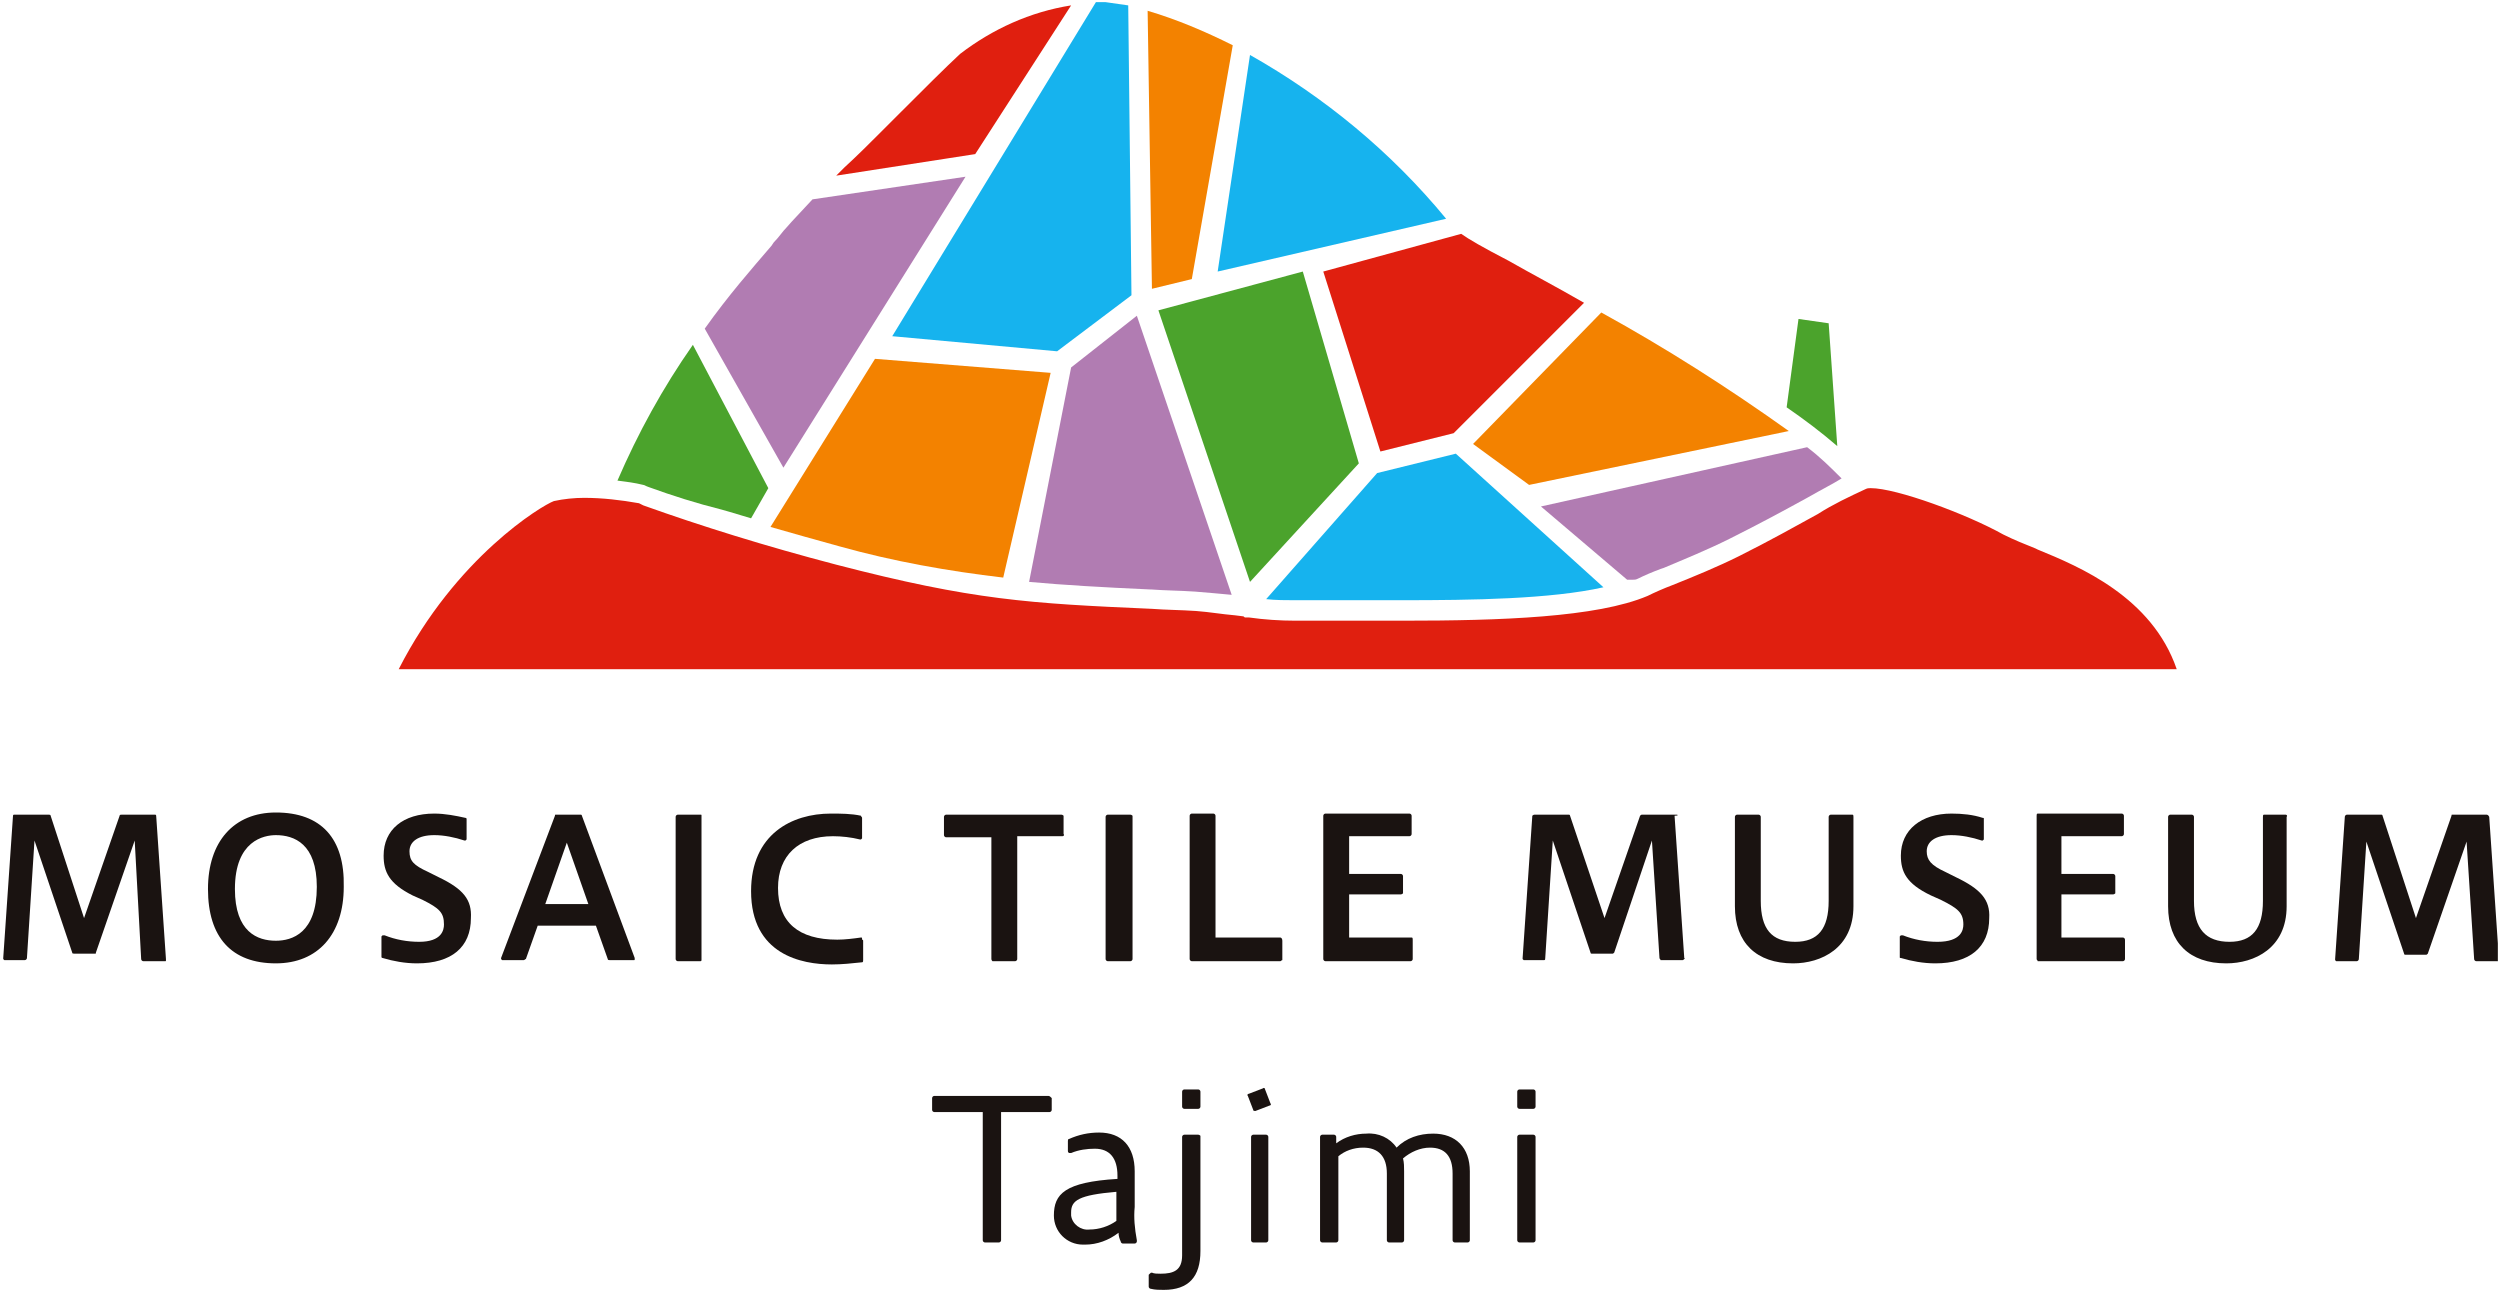 <?xml version="1.0" encoding="utf-8"?>
<!-- Generator: Adobe Illustrator 27.0.1, SVG Export Plug-In . SVG Version: 6.00 Build 0)  -->
<svg version="1.1" id="レイヤー_1" xmlns="http://www.w3.org/2000/svg" xmlns:xlink="http://www.w3.org/1999/xlink" x="0px"
	 y="0px" viewBox="0 0 232 120" style="enable-background:new 0 0 232 120;" xml:space="preserve">
<style type="text/css">
	.st0{clip-path:url(#SVGID_00000095311853969122174720000003095130826707082931_);}
	.st1{fill:#E01F0F;}
	.st2{fill:#4BA32C;}
	.st3{fill:#B17CB2;}
	.st4{fill:#16B3EE;}
	.st5{fill:#F38200;}
	.st6{fill:#1A1311;}
</style>
<g id="Group_10858" transform="translate(0 0)">
	<g>
		<defs>
			<rect id="SVGID_1_" x="0.3" y="0.2" width="231.5" height="119.5"/>
		</defs>
		<clipPath id="SVGID_00000146494230186415264070000002269562967400066999_">
			<use xlink:href="#SVGID_1_"  style="overflow:visible;"/>
		</clipPath>
		
			<g id="Group_10857" transform="translate(0 0)" style="clip-path:url(#SVGID_00000146494230186415264070000002269562967400066999_);">
			<path id="Path_10226" class="st1" d="M122.8,25.2l5.3,16.7l6.8-1.7L147,28.1c-2.6-1.5-4.9-2.7-7-3.9c-2.5-1.3-3.7-2-4.4-2.5
				L122.8,25.2z"/>
			<path id="Path_10227" class="st1" d="M99.4,0.5C95.6,1.1,92.1,2.7,89.1,5c-1.4,1.3-3.4,3.3-5.5,5.4l-1.9,1.9
				c-1.1,1.1-2.2,2.2-3.3,3.2l-0.8,0.8l12.9-2L99.4,0.5z"/>
			<path id="Path_10228" class="st1" d="M37,62.1h165c-2.3-6.7-9-9.5-12.9-11.1l-0.2-0.1c-1-0.4-2-0.8-3-1.3
				c-3.4-1.9-9.9-4.3-12.3-4.3c-0.2,0-0.3,0-0.5,0.1c-1.5,0.7-3,1.4-4.4,2.3c-2,1.1-4.5,2.5-7.3,3.9c-2,1-4.2,1.9-6.2,2.7
				c-0.8,0.3-1.7,0.7-2.3,1c-4.7,2-13.7,2.3-22.7,2.3c-1.4,0-2.8,0-4.2,0l-2.8,0c-1,0-2,0-3,0c-1.4,0-2.9-0.1-4.3-0.3
				c-0.1,0-0.2,0-0.3,0c-0.1,0-0.1,0-0.2-0.1l-0.8-0.1c-1.2-0.1-2.3-0.3-3.6-0.4c-1.5-0.1-2.8-0.1-4.1-0.2
				c-11.4-0.5-16.6-0.8-29.3-4.1c-6.5-1.7-12.6-3.6-17.9-5.5l-0.4-0.2c-1.7-0.3-3.4-0.5-5.1-0.5c-0.9,0-1.9,0.1-2.8,0.3
				C50.3,46.9,42.3,51.7,37,62.1"/>
			<path id="Path_10229" class="st2" d="M107.5,28.8L116,54l10.1-11l-5.2-17.8L107.5,28.8z"/>
			<path id="Path_10230" class="st2" d="M166.9,29.6l-1.1,8.2c1.6,1.1,3.2,2.3,4.7,3.6L169.7,30L166.9,29.6z"/>
			<path id="Path_10231" class="st2" d="M57.3,44.6c0.8,0.1,1.6,0.2,2.4,0.4c0.1,0,0.2,0.1,0.5,0.2c2.2,0.8,4.4,1.5,6.8,2.1l0.7,0.2
				c0.7,0.2,1.3,0.4,2,0.6l1.6-2.8L64.3,32C61.5,36,59.2,40.2,57.3,44.6"/>
			<path id="Path_10232" class="st3" d="M143,47l8,6.8c0.2,0,0.4,0,0.5,0c0.2,0,0.3,0,0.5-0.1c0.6-0.3,1.3-0.6,2.1-0.9l0.3-0.1
				c1.9-0.8,4.1-1.7,6.1-2.7c2.8-1.4,5.2-2.7,7.2-3.8c1.4-0.8,2.4-1.3,3.2-1.8c-1-1-2-2-3.2-2.9L143,47z"/>
			<path id="Path_10233" class="st3" d="M95.5,54c3.3,0.3,6.8,0.5,11.2,0.7l0.1,0c1.3,0.1,2.6,0.1,4.1,0.2c1.2,0.1,2.4,0.2,3.4,0.3
				l-8.8-25.9l-6.1,4.8L95.5,54z"/>
			<path id="Path_10234" class="st3" d="M89.6,16.4l-14.2,2.1c-1,1.1-1.8,1.9-2.4,2.6c-0.4,0.4-0.7,0.9-1.2,1.4l-0.2,0.3
				c-1.8,2.1-4,4.6-6.2,7.7l7.3,12.9L89.6,16.4z"/>
			<path id="Path_10235" class="st4" d="M117.5,55.6c0.9,0.1,1.8,0.1,2.6,0.1c1.5,0,3.1,0,4.8,0h0.1c1.7,0,3.4,0,5.1,0
				c6.5,0,13.8-0.1,18.7-1.2l-13.7-12.4l-7.3,1.8L117.5,55.6z"/>
			<path id="Path_10236" class="st4" d="M116,5.1l-3,20.1l21.2-4.9C129.1,14.1,122.9,9,116,5.1"/>
			<path id="Path_10237" class="st4" d="M82.8,31.2l15.3,1.4l6.9-5.2l-0.3-26.9c-0.7-0.1-1.4-0.2-2.1-0.3c-0.3,0-0.6,0-0.9,0
				L82.8,31.2z"/>
			<path id="Path_10238" class="st5" d="M136.7,41.2l5.2,3.8l24.1-5c-5.6-4-11.4-7.7-17.4-11L136.7,41.2z"/>
			<path id="Path_10239" class="st5" d="M106.5,1l0.4,25.8l3.7-0.9l3.8-21.7C111.8,2.9,109.2,1.8,106.5,1"/>
			<path id="Path_10240" class="st5" d="M71.5,48.9c2.1,0.6,4.2,1.2,6.4,1.8c5,1.4,10.1,2.3,15.2,2.9l4.4-19l-16.3-1.3L71.5,48.9z"
				/>
			<path id="Path_10241" class="st6" d="M14.4,75.6h-3.1c-0.1,0-0.2,0-0.2,0.1l-3.3,9.5l-3.1-9.5c0-0.1-0.1-0.1-0.2-0.1H1.3
				c-0.1,0-0.1,0.1-0.1,0.2c0,0,0,0,0,0L0.3,88.9c0,0,0,0.1,0,0.1c0,0,0.1,0.1,0.1,0.1h1.9c0.1,0,0.2-0.1,0.2-0.2l0.7-10.9l3.5,10.4
				c0,0.1,0.1,0.1,0.2,0.1h1.9c0.1,0,0.1,0,0.1-0.1l3.6-10.4L13.1,89c0,0.1,0.1,0.2,0.2,0.2h2c0.1,0,0.1,0,0.1-0.1s0-0.1,0-0.1
				l-0.9-13.2C14.5,75.7,14.5,75.6,14.4,75.6C14.4,75.6,14.4,75.6,14.4,75.6"/>
			<path id="Path_10242" class="st6" d="M25.6,75.4c-3.9,0-6.3,2.7-6.3,7.1c0,4.5,2.2,6.9,6.3,6.9c3.9,0,6.3-2.7,6.3-7.1
				C32,77.8,29.8,75.4,25.6,75.4 M25.6,87.3c-1.7,0-3.8-0.8-3.8-4.8c0-4.5,2.7-5,3.8-5c1.7,0,3.8,0.8,3.8,4.8
				C29.4,86.6,27.1,87.3,25.6,87.3"/>
			<path id="Path_10243" class="st6" d="M40.7,81.4l-1-0.5C38.4,80.3,38,79.9,38,79c0-0.9,0.8-1.5,2.3-1.5c0.9,0,1.9,0.2,2.8,0.5
				c0.1,0,0.1,0,0.1,0c0,0,0.1-0.1,0.1-0.1v-1.9c0-0.1-0.1-0.1-0.1-0.1c-0.9-0.2-1.9-0.4-2.9-0.4c-2.9,0-4.7,1.5-4.7,3.9
				c0,1.5,0.5,2.6,2.7,3.7l0.9,0.4c1.6,0.8,2,1.2,2,2.3c0,0.5-0.2,1.6-2.3,1.6c-1.1,0-2.2-0.2-3.2-0.6c-0.1,0-0.1,0-0.2,0
				c0,0-0.1,0.1-0.1,0.1v1.9c0,0.1,0.1,0.1,0.1,0.1c1,0.3,2.1,0.5,3.2,0.5c3.2,0,5-1.5,5-4.2C43.8,83.5,43,82.5,40.7,81.4"/>
			<path id="Path_10244" class="st6" d="M54,75.7c0-0.1-0.1-0.1-0.1-0.1h-2.3c-0.1,0-0.1,0-0.1,0.1l-5,13.2c0,0,0,0.1,0,0.1
				c0,0,0.1,0.1,0.1,0.1h2c0.1,0,0.1-0.1,0.2-0.1l1.1-3.1h5.4l1.1,3.1c0,0.1,0.1,0.1,0.2,0.1h2.2c0.1,0,0.1,0,0.1-0.1
				c0,0,0-0.1,0-0.1L54,75.7z M54.6,83.9h-4l2-5.7L54.6,83.9z"/>
			<path id="Path_10245" class="st6" d="M79.9,87c-0.7,0.1-1.5,0.2-2.2,0.2c-3.6,0-5.5-1.6-5.5-4.8c0-3,1.9-4.8,5.1-4.8
				c0.8,0,1.7,0.1,2.5,0.3c0,0,0.1,0,0.1,0c0,0,0.1-0.1,0.1-0.1v-1.9c0-0.1-0.1-0.1-0.1-0.2c-0.9-0.2-1.9-0.2-2.8-0.2
				c-3.6,0-7.4,1.9-7.4,7.2c0,5.9,4.7,6.8,7.5,6.8c0.9,0,1.9-0.1,2.8-0.2c0.1,0,0.1-0.1,0.1-0.2v-1.8c0,0,0-0.1-0.1-0.1
				C80,87,80,87,79.9,87"/>
			<path id="Path_10246" class="st6" d="M98.5,75.6H87.8c-0.1,0-0.2,0.1-0.2,0.2v1.7c0,0.1,0.1,0.2,0.2,0.2h4.2V89
				c0,0.1,0.1,0.2,0.1,0.2c0,0,0,0,0,0h2.1c0.1,0,0.2-0.1,0.2-0.2V77.6h4.2c0.1,0,0.2-0.1,0.1-0.2c0,0,0,0,0,0v-1.7
				C98.7,75.7,98.6,75.6,98.5,75.6C98.5,75.6,98.5,75.6,98.5,75.6"/>
			<path id="Path_10247" class="st6" d="M118.8,87h-6V75.7c0-0.1-0.1-0.2-0.2-0.2c0,0,0,0,0,0h-2c-0.1,0-0.2,0.1-0.2,0.2
				c0,0,0,0,0,0V89c0,0.1,0.1,0.2,0.2,0.2c0,0,0,0,0,0h8.2c0.1,0,0.1-0.1,0.2-0.1c0,0,0,0,0,0v-1.8C119,87.1,118.9,87,118.8,87
				C118.8,87,118.8,87,118.8,87"/>
			<path id="Path_10248" class="st6" d="M131,87h-5.8v-4h4.8c0.1,0,0.2-0.1,0.2-0.1c0,0,0,0,0,0v-1.6c0-0.1-0.1-0.2-0.2-0.2h-4.8
				v-3.5h5.6c0.1,0,0.2-0.1,0.2-0.2v-1.7c0-0.1-0.1-0.2-0.2-0.2H123c-0.1,0-0.2,0.1-0.2,0.2c0,0,0,0,0,0V89c0,0.1,0.1,0.2,0.2,0.2
				h7.9c0.1,0,0.2-0.1,0.2-0.2v-1.8C131.1,87.1,131.1,87,131,87C131,87,131,87,131,87"/>
			<path id="Path_10249" class="st6" d="M155.6,75.6h-3.2c-0.1,0-0.1,0-0.2,0.1l-3.3,9.5l-3.2-9.5c0-0.1-0.1-0.1-0.1-0.1h-3.2
				c-0.1,0-0.2,0.1-0.2,0.1c0,0,0,0,0,0l-0.9,13.2c0,0,0,0.1,0,0.1c0,0,0.1,0.1,0.1,0.1h1.9c0.1,0,0.1-0.1,0.1-0.2l0.7-10.9
				l3.5,10.4c0,0.1,0.1,0.1,0.1,0.1h1.9c0.1,0,0.1,0,0.2-0.1l3.5-10.4l0.7,10.9c0,0.1,0.1,0.1,0.1,0.2h2c0.1,0,0.1,0,0.2-0.1
				c0,0,0.1-0.1,0-0.1l-0.9-13.2C155.8,75.7,155.7,75.6,155.6,75.6"/>
			<path id="Path_10250" class="st6" d="M171.9,75.6h-2c-0.1,0-0.2,0.1-0.2,0.2c0,0,0,0,0,0v7.8c0,2.6-1,3.8-3.1,3.8
				c-2.2,0-3.2-1.2-3.2-3.8v-7.8c0-0.1-0.1-0.2-0.2-0.2h-2c-0.1,0-0.2,0.1-0.2,0.2c0,0,0,0,0,0v8.3c0,3.4,2,5.3,5.4,5.3
				c2.6,0,5.6-1.4,5.6-5.3v-8.3C172,75.7,172,75.6,171.9,75.6C171.9,75.6,171.9,75.6,171.9,75.6"/>
			<path id="Path_10251" class="st6" d="M181.5,81.4l-1-0.5c-1.3-0.6-1.7-1.1-1.7-1.9c0-0.9,0.8-1.5,2.3-1.5c0.9,0,1.9,0.2,2.8,0.5
				c0.1,0,0.1,0,0.1,0c0,0,0.1-0.1,0.1-0.1v-1.9c0-0.1,0-0.1-0.1-0.1c-0.9-0.3-1.9-0.4-2.9-0.4c-2.8,0-4.7,1.5-4.7,3.9
				c0,1.5,0.5,2.6,2.8,3.7l0.9,0.4c1.6,0.8,2.1,1.2,2.1,2.3c0,0.5-0.2,1.6-2.4,1.6c-1.1,0-2.2-0.2-3.2-0.6c-0.1,0-0.1,0-0.2,0
				c0,0-0.1,0.1-0.1,0.1v1.9c0,0.1,0,0.1,0.1,0.1c1,0.3,2.1,0.5,3.2,0.5c3.2,0,5-1.5,5-4.2C184.7,83.5,183.8,82.5,181.5,81.4"/>
			<path id="Path_10252" class="st6" d="M197,87h-5.7v-4h4.8c0.1,0,0.2-0.1,0.2-0.1c0,0,0,0,0,0v-1.6c0-0.1-0.1-0.2-0.2-0.2h-4.8
				v-3.5h5.6c0.1,0,0.2-0.1,0.2-0.2v-1.7c0-0.1-0.1-0.2-0.2-0.2h-7.8c-0.1,0-0.1,0.1-0.1,0.2V89c0,0.1,0.1,0.1,0.1,0.2c0,0,0,0,0,0
				h7.9c0.1,0,0.2-0.1,0.2-0.2v-1.8C197.2,87.1,197.1,87,197,87"/>
			<path id="Path_10253" class="st6" d="M212.1,75.6h-2c-0.1,0-0.1,0.1-0.1,0.2c0,0,0,0,0,0v7.8c0,2.6-1,3.8-3.1,3.8
				c-2.2,0-3.3-1.2-3.3-3.8v-7.8c0-0.1-0.1-0.2-0.2-0.2h-2c-0.1,0-0.2,0.1-0.2,0.2v8.3c0,3.4,2,5.3,5.4,5.3c2.6,0,5.6-1.4,5.6-5.3
				v-8.3C212.3,75.7,212.2,75.6,212.1,75.6C212.1,75.6,212.1,75.6,212.1,75.6"/>
			<path id="Path_10254" class="st6" d="M230.7,75.6h-3.1c-0.1,0-0.1,0-0.1,0.1l-3.3,9.5l-3.1-9.5c0-0.1-0.1-0.1-0.1-0.1h-3.2
				c-0.1,0-0.2,0.1-0.2,0.2c0,0,0,0,0,0l-0.9,13.2c0,0.1,0,0.1,0,0.1c0,0,0.1,0.1,0.1,0.1h1.9c0.1,0,0.2-0.1,0.2-0.2l0.7-10.9
				l3.5,10.4c0,0.1,0.1,0.1,0.1,0.1h1.9c0.1,0,0.1,0,0.2-0.1l3.6-10.4l0.7,10.9c0,0.1,0.1,0.2,0.2,0.2c0,0,0,0,0,0h2
				c0,0,0.1,0,0.1-0.1c0,0,0-0.1,0-0.1l-0.9-13.2C230.9,75.6,230.8,75.6,230.7,75.6C230.7,75.6,230.7,75.6,230.7,75.6"/>
			<path id="Path_10255" class="st6" d="M65,75.6h-2.1c-0.1,0-0.2,0.1-0.2,0.2c0,0,0,0,0,0V89c0,0.1,0.1,0.2,0.2,0.2c0,0,0,0,0,0H65
				c0.1,0,0.1-0.1,0.1-0.1c0,0,0,0,0,0V75.7C65.1,75.6,65.1,75.6,65,75.6"/>
			<path id="Path_10256" class="st6" d="M104.9,75.6h-2.1c-0.1,0-0.2,0.1-0.2,0.2c0,0,0,0,0,0V89c0,0.1,0.1,0.2,0.2,0.2h2.1
				c0.1,0,0.2-0.1,0.2-0.2c0,0,0,0,0,0V75.7C105.1,75.7,105,75.6,104.9,75.6C104.9,75.6,104.9,75.6,104.9,75.6"/>
			<path id="Path_10257" class="st6" d="M97.3,101.7H86.7c-0.1,0-0.2,0.1-0.2,0.2c0,0,0,0,0,0v1.1c0,0.1,0.1,0.2,0.2,0.2
				c0,0,0,0,0,0h4.5v11.9c0,0.1,0.1,0.2,0.2,0.2h1.3c0.1,0,0.2-0.1,0.2-0.2c0,0,0,0,0,0v-11.9h4.5c0.1,0,0.2-0.1,0.2-0.2
				c0,0,0,0,0,0v-1.1C97.5,101.8,97.4,101.7,97.3,101.7C97.3,101.7,97.3,101.7,97.3,101.7"/>
			<path id="Path_10258" class="st6" d="M105.3,112v-3.3c0-2.3-1.2-3.6-3.3-3.6c-1,0-1.9,0.2-2.8,0.6c-0.1,0-0.1,0.1-0.1,0.2v0.9
				c0,0.1,0,0.1,0.1,0.2c0.1,0,0.1,0,0.2,0c0.7-0.3,1.5-0.4,2.2-0.4c1.4,0,2.1,0.9,2.1,2.5v0.3c-4.9,0.3-5.9,1.4-5.9,3.4
				c0,1.5,1.2,2.7,2.7,2.7c0.1,0,0.2,0,0.2,0c1.1,0,2.2-0.4,3.1-1.1c0,0.3,0.1,0.6,0.2,0.8c0,0.1,0.1,0.2,0.2,0.2h1.1
				c0.1,0,0.2-0.1,0.2-0.2c0,0,0-0.1,0-0.1C105.3,114,105.2,113,105.3,112 M103.6,110.6v2.7c-0.7,0.5-1.6,0.8-2.5,0.8
				c-0.8,0.1-1.6-0.5-1.7-1.3c0-0.1,0-0.2,0-0.3C99.4,111.4,100.1,110.9,103.6,110.6"/>
			<path id="Path_10259" class="st6" d="M111.2,105.3h-1.3c-0.1,0-0.2,0.1-0.2,0.2v11c0,1.4-0.8,1.7-2,1.7c-0.3,0-0.6,0-0.8-0.1
				c-0.1,0-0.1,0-0.2,0.1c0,0-0.1,0.1-0.1,0.1v1.1c0,0.1,0.1,0.2,0.2,0.2c0,0,0,0,0,0c0.4,0.1,0.8,0.1,1.2,0.1
				c2.3,0,3.4-1.2,3.4-3.6v-10.7C111.4,105.4,111.3,105.3,111.2,105.3"/>
			<path id="Path_10260" class="st6" d="M117.5,105.3h-1.2c-0.1,0-0.2,0.1-0.2,0.2c0,0,0,0,0,0v9.6c0,0.1,0.1,0.2,0.2,0.2
				c0,0,0,0,0,0h1.2c0.1,0,0.2-0.1,0.2-0.2c0,0,0,0,0,0v-9.6C117.7,105.4,117.6,105.3,117.5,105.3
				C117.5,105.3,117.5,105.3,117.5,105.3"/>
			<path id="Path_10261" class="st6" d="M133,105.2c-1.3,0-2.5,0.4-3.4,1.3c-0.6-0.9-1.7-1.4-2.8-1.3c-1,0-2,0.3-2.8,0.9v-0.6
				c0-0.1-0.1-0.2-0.2-0.2h-1.1c-0.1,0-0.2,0.1-0.2,0.2v9.6c0,0.1,0.1,0.2,0.2,0.2h1.3c0.1,0,0.2-0.1,0.2-0.2v-7.8
				c0.6-0.5,1.4-0.8,2.3-0.8c1.4,0,2.2,0.8,2.2,2.4v6.2c0,0.1,0.1,0.2,0.2,0.2c0,0,0,0,0,0h1.2c0.1,0,0.2-0.1,0.2-0.2c0,0,0,0,0,0
				v-6.4c0-0.4,0-0.8-0.1-1.2c0.7-0.6,1.6-1,2.5-1c1.4,0,2.1,0.8,2.1,2.4v6.2c0,0.1,0.1,0.2,0.2,0.2c0,0,0,0,0,0h1.2
				c0.1,0,0.2-0.1,0.2-0.2c0,0,0,0,0,0v-6.4C136.4,106.5,135.1,105.2,133,105.2"/>
			<path id="Path_10262" class="st6" d="M142.3,105.3H141c-0.1,0-0.2,0.1-0.2,0.2c0,0,0,0,0,0v9.6c0,0.1,0.1,0.2,0.2,0.2
				c0,0,0,0,0,0h1.3c0.1,0,0.2-0.1,0.2-0.2c0,0,0,0,0,0v-9.6C142.5,105.4,142.4,105.3,142.3,105.3"/>
			<path id="Path_10263" class="st6" d="M111.2,101.1h-1.3c-0.1,0-0.2,0.1-0.2,0.2v1.4c0,0.1,0.1,0.2,0.2,0.2h1.3
				c0.1,0,0.2-0.1,0.2-0.2c0,0,0,0,0,0v-1.4C111.4,101.2,111.3,101.1,111.2,101.1C111.2,101.1,111.2,101.1,111.2,101.1"/>
			<path id="Path_10264" class="st6" d="M117.2,101l-1.3,0.5c-0.1,0-0.2,0.1-0.1,0.2c0,0,0,0,0,0l0.5,1.3c0,0.1,0.1,0.1,0.2,0.1
				c0,0,0,0,0,0l1.3-0.5c0.1,0,0.2-0.1,0.1-0.2c0,0,0,0,0,0l-0.5-1.3C117.4,101,117.3,100.9,117.2,101
				C117.2,101,117.2,101,117.2,101"/>
			<path id="Path_10265" class="st6" d="M142.3,101.1H141c-0.1,0-0.2,0.1-0.2,0.2v1.4c0,0.1,0.1,0.2,0.2,0.2h1.3
				c0.1,0,0.2-0.1,0.2-0.2v-1.4C142.5,101.2,142.4,101.1,142.3,101.1"/>
		</g>
	</g>
</g>
</svg>
